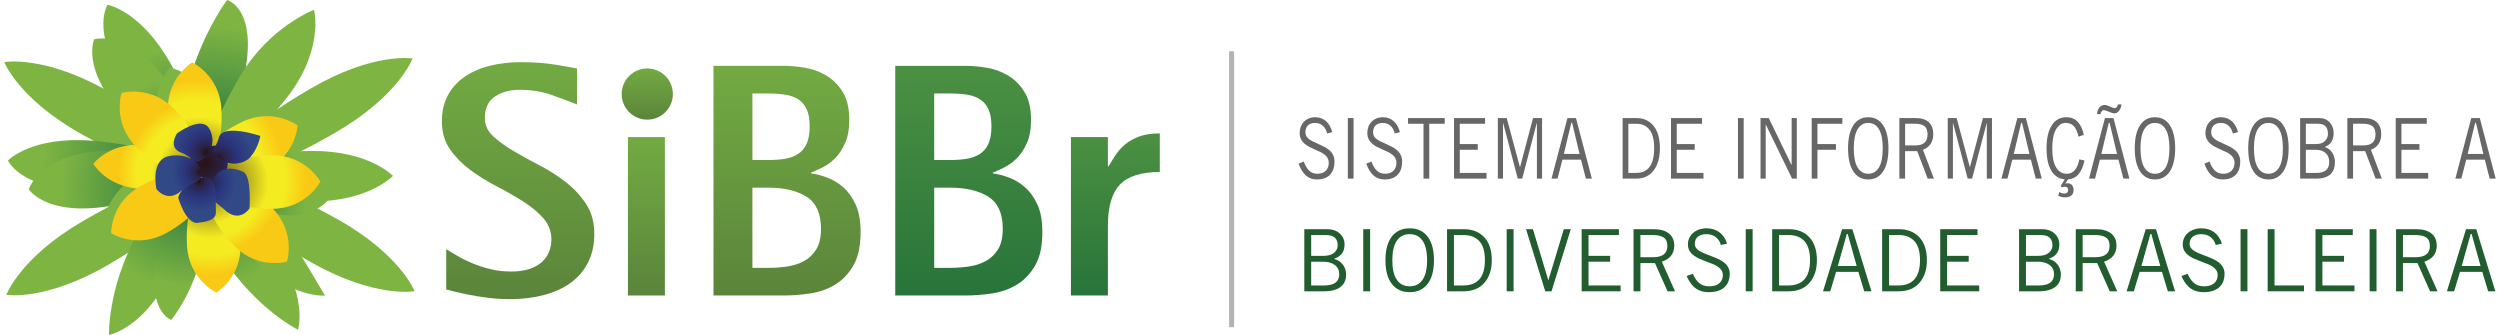 <?xml version="1.0" encoding="UTF-8"?>
<!DOCTYPE svg PUBLIC "-//W3C//DTD SVG 1.1//EN" "http://www.w3.org/Graphics/SVG/1.1/DTD/svg11.dtd">
<!-- Creator: CorelDRAW -->
<svg xmlns="http://www.w3.org/2000/svg" xml:space="preserve" width="306px" height="41px" style="shape-rendering:geometricPrecision; text-rendering:geometricPrecision; image-rendering:optimizeQuality; fill-rule:evenodd; clip-rule:evenodd"
viewBox="0 0 298.322 40.109"
 xmlns:xlink="http://www.w3.org/1999/xlink">
 <defs>
  <style type="text/css">
   <![CDATA[
    .str0 {stroke:#B3B3B3;stroke-width:0.6}
    .fil8 {fill:none}
    .fil0 {fill:#215D2F;fill-rule:nonzero}
    .fil1 {fill:#676767;fill-rule:nonzero}
    .fil7 {fill:url(#id0)}
    .fil3 {fill:url(#id1);fill-rule:nonzero}
    .fil5 {fill:url(#id2);fill-rule:nonzero}
    .fil2 {fill:url(#id3);fill-rule:nonzero}
    .fil6 {fill:url(#id4);fill-rule:nonzero}
    .fil4 {fill:url(#id5);fill-rule:nonzero}
    .fil36 {fill:url(#id6);fill-rule:nonzero}
    .fil15 {fill:url(#id7);fill-rule:nonzero}
    .fil27 {fill:url(#id8);fill-rule:nonzero}
    .fil31 {fill:url(#id9);fill-rule:nonzero}
    .fil18 {fill:url(#id10);fill-rule:nonzero}
    .fil16 {fill:url(#id11);fill-rule:nonzero}
    .fil14 {fill:url(#id12);fill-rule:nonzero}
    .fil25 {fill:url(#id13);fill-rule:nonzero}
    .fil20 {fill:url(#id14);fill-rule:nonzero}
    .fil35 {fill:url(#id15);fill-rule:nonzero}
    .fil21 {fill:url(#id16);fill-rule:nonzero}
    .fil29 {fill:url(#id17);fill-rule:nonzero}
    .fil32 {fill:url(#id18);fill-rule:nonzero}
    .fil12 {fill:url(#id19);fill-rule:nonzero}
    .fil19 {fill:url(#id20);fill-rule:nonzero}
    .fil30 {fill:url(#id21);fill-rule:nonzero}
    .fil34 {fill:url(#id22);fill-rule:nonzero}
    .fil33 {fill:url(#id23);fill-rule:nonzero}
    .fil28 {fill:url(#id24);fill-rule:nonzero}
    .fil41 {fill:url(#id25);fill-rule:nonzero}
    .fil40 {fill:url(#id26);fill-rule:nonzero}
    .fil26 {fill:url(#id27);fill-rule:nonzero}
    .fil38 {fill:url(#id28);fill-rule:nonzero}
    .fil10 {fill:url(#id29);fill-rule:nonzero}
    .fil11 {fill:url(#id30);fill-rule:nonzero}
    .fil17 {fill:url(#id31);fill-rule:nonzero}
    .fil39 {fill:url(#id32);fill-rule:nonzero}
    .fil13 {fill:url(#id33);fill-rule:nonzero}
    .fil37 {fill:url(#id34);fill-rule:nonzero}
    .fil9 {fill:url(#id35);fill-rule:nonzero}
    .fil23 {fill:url(#id36);fill-rule:nonzero}
    .fil22 {fill:url(#id37);fill-rule:nonzero}
    .fil24 {fill:url(#id38);fill-rule:nonzero}
   ]]>
  </style>
  <linearGradient id="id0" gradientUnits="userSpaceOnUse" x1="76.991" y1="14.326" x2="76.991" y2="8.196">
   <stop offset="0" style="stop-color:#5B853B"/>
   <stop offset="1" style="stop-color:#72AA42"/>
  </linearGradient>
  <linearGradient id="id1" gradientUnits="userSpaceOnUse" x1="115.491" y1="35.108" x2="115.491" y2="8.159">
   <stop offset="0" style="stop-color:#28743A"/>
   <stop offset="1" style="stop-color:#4B9042"/>
  </linearGradient>
  <linearGradient id="id2" gradientUnits="userSpaceOnUse" xlink:href="#id0" x1="61.525" y1="35.538" x2="61.525" y2="7.731">
  </linearGradient>
  <linearGradient id="id3" gradientUnits="userSpaceOnUse" xlink:href="#id0" x1="76.888" y1="35.193" x2="76.888" y2="16.602">
  </linearGradient>
  <linearGradient id="id4" gradientUnits="userSpaceOnUse" xlink:href="#id0" x1="93.725" y1="35.108" x2="93.725" y2="8.159">
  </linearGradient>
  <linearGradient id="id5" gradientUnits="userSpaceOnUse" xlink:href="#id1" x1="133.04" y1="34.995" x2="133.04" y2="16.363">
  </linearGradient>
  <radialGradient id="id6" gradientUnits="userSpaceOnUse" cx="24.022" cy="19.596" r="5.019" fx="24.022" fy="19.596">
   <stop offset="0" style="stop-color:#281111"/>
   <stop offset="0.839" style="stop-color:#2D317B"/>
   <stop offset="1" style="stop-color:#2D367D"/>
  </radialGradient>
  <radialGradient id="id7" gradientUnits="userSpaceOnUse" cx="23.736" cy="20.676" r="19.297" fx="23.736" fy="20.676">
   <stop offset="0" style="stop-color:#214B23"/>
   <stop offset="0.51" style="stop-color:#4B9042"/>
   <stop offset="1" style="stop-color:#7EB542"/>
  </radialGradient>
  <radialGradient id="id8" gradientUnits="userSpaceOnUse" xlink:href="#id7" cx="24.42" cy="22.747" r="11.893" fx="24.42" fy="22.747">
  </radialGradient>
  <radialGradient id="id9" gradientUnits="userSpaceOnUse" cx="22.807" cy="20.085" r="10.406" fx="22.807" fy="20.085">
   <stop offset="0" style="stop-color:#483418"/>
   <stop offset="0.22" style="stop-color:#9E901D"/>
   <stop offset="0.569" style="stop-color:#F4EB21"/>
   <stop offset="0.769" style="stop-color:#F4EB21"/>
   <stop offset="1" style="stop-color:#F9CA15"/>
  </radialGradient>
  <radialGradient id="id10" gradientUnits="userSpaceOnUse" xlink:href="#id7" cx="23.252" cy="22.445" r="16.487" fx="23.252" fy="22.445">
  </radialGradient>
  <radialGradient id="id11" gradientUnits="userSpaceOnUse" xlink:href="#id7" cx="24.774" cy="19.638" r="16.124" fx="24.774" fy="19.638">
  </radialGradient>
  <radialGradient id="id12" gradientUnits="userSpaceOnUse" xlink:href="#id7" cx="23.194" cy="22.118" r="16.78" fx="23.194" fy="22.118">
  </radialGradient>
  <radialGradient id="id13" gradientUnits="userSpaceOnUse" xlink:href="#id7" cx="25.313" cy="20.667" r="10.702" fx="25.313" fy="20.667">
  </radialGradient>
  <radialGradient id="id14" gradientUnits="userSpaceOnUse" xlink:href="#id7" cx="23.11" cy="20.538" r="13.978" fx="23.11" fy="20.538">
  </radialGradient>
  <radialGradient id="id15" gradientUnits="userSpaceOnUse" xlink:href="#id9" cx="25.698" cy="21.798" r="10.39" fx="25.698" fy="21.798">
  </radialGradient>
  <radialGradient id="id16" gradientUnits="userSpaceOnUse" xlink:href="#id7" cx="24.714" cy="19.858" r="16.798" fx="24.714" fy="19.858">
  </radialGradient>
  <radialGradient id="id17" gradientUnits="userSpaceOnUse" xlink:href="#id9" cx="23.277" cy="19.809" r="10.214" fx="23.277" fy="19.809">
  </radialGradient>
  <radialGradient id="id18" gradientUnits="userSpaceOnUse" xlink:href="#id9" cx="24.6" cy="22.689" r="10.219" fx="24.6" fy="22.689">
  </radialGradient>
  <radialGradient id="id19" gradientUnits="userSpaceOnUse" xlink:href="#id7" cx="22.614" cy="19.886" r="15.093" fx="22.614" fy="19.886">
  </radialGradient>
  <radialGradient id="id20" gradientUnits="userSpaceOnUse" xlink:href="#id7" cx="22.831" cy="22.301" r="13.56" fx="22.831" fy="22.301">
  </radialGradient>
  <radialGradient id="id21" gradientUnits="userSpaceOnUse" xlink:href="#id9" cx="23.189" cy="20.582" r="8.448" fx="23.189" fy="20.582">
  </radialGradient>
  <radialGradient id="id22" gradientUnits="userSpaceOnUse" xlink:href="#id9" cx="24.691" cy="19.387" r="6.125" fx="24.691" fy="19.387">
  </radialGradient>
  <radialGradient id="id23" gradientUnits="userSpaceOnUse" xlink:href="#id9" cx="24.659" cy="21.916" r="8.431" fx="24.659" fy="21.916">
  </radialGradient>
  <radialGradient id="id24" gradientUnits="userSpaceOnUse" xlink:href="#id9" cx="22.992" cy="20.562" r="9.32" fx="22.992" fy="20.562">
  </radialGradient>
  <radialGradient id="id25" gradientUnits="userSpaceOnUse" cx="25.602" cy="19.069" r="4.381" fx="25.602" fy="19.069">
   <stop offset="0" style="stop-color:#281111"/>
   <stop offset="0.188" style="stop-color:#292346"/>
   <stop offset="0.529" style="stop-color:#2A347B"/>
   <stop offset="1" style="stop-color:#314987"/>
  </radialGradient>
  <radialGradient id="id26" gradientUnits="userSpaceOnUse" xlink:href="#id25" cx="24.169" cy="18.224" r="4.116" fx="24.169" fy="18.224">
  </radialGradient>
  <radialGradient id="id27" gradientUnits="userSpaceOnUse" xlink:href="#id7" cx="23.067" cy="20.532" r="8.11" fx="23.067" fy="20.532">
  </radialGradient>
  <radialGradient id="id28" gradientUnits="userSpaceOnUse" xlink:href="#id25" cx="23.349" cy="21.633" r="3.724" fx="23.349" fy="21.633">
  </radialGradient>
  <radialGradient id="id29" gradientUnits="userSpaceOnUse" xlink:href="#id7" cx="26.544" cy="13.435" r="14.019" fx="26.544" fy="13.435">
  </radialGradient>
  <radialGradient id="id30" gradientUnits="userSpaceOnUse" xlink:href="#id7" cx="22.588" cy="28.871" r="13.594" fx="22.588" fy="28.871">
  </radialGradient>
  <radialGradient id="id31" gradientUnits="userSpaceOnUse" xlink:href="#id7" cx="22.992" cy="20.562" r="7.101" fx="22.992" fy="20.562">
  </radialGradient>
  <radialGradient id="id32" gradientUnits="userSpaceOnUse" xlink:href="#id25" cx="23.55" cy="20.577" r="3.478" fx="23.55" fy="20.577">
  </radialGradient>
  <radialGradient id="id33" gradientUnits="userSpaceOnUse" xlink:href="#id7" cx="22.137" cy="11.515" r="13.053" fx="22.137" fy="11.515">
  </radialGradient>
  <radialGradient id="id34" gradientUnits="userSpaceOnUse" xlink:href="#id25" cx="24.115" cy="21.815" r="3.594" fx="24.115" fy="21.815">
  </radialGradient>
  <radialGradient id="id35" gradientUnits="userSpaceOnUse" xlink:href="#id7" cx="26.996" cy="30.79" r="12.632" fx="26.996" fy="30.79">
  </radialGradient>
  <radialGradient id="id36" gradientUnits="userSpaceOnUse" xlink:href="#id7" cx="26.537" cy="21.102" r="8.46" fx="26.537" fy="21.102">
  </radialGradient>
  <radialGradient id="id37" gradientUnits="userSpaceOnUse" xlink:href="#id7" cx="25.596" cy="17.297" r="5.393" fx="25.596" fy="17.297">
  </radialGradient>
  <radialGradient id="id38" gradientUnits="userSpaceOnUse" xlink:href="#id7" cx="27.409" cy="24.511" r="6.627" fx="27.409" fy="24.511">
  </radialGradient>
 </defs>
 <g id="Camada_x0020_1">
  <g id="_545375416">
   <g>
    <g>
     <path id="_536593888" class="fil0" d="M155.662 27.442l2.741 0c0.632,0 1.137,0.175 1.515,0.526 0.378,0.35 0.566,0.786 0.566,1.309 0,0.419 -0.099,0.771 -0.298,1.056 -0.2,0.285 -0.519,0.504 -0.959,0.655l0.01 0.02c0.426,0.103 0.771,0.327 1.036,0.67 0.264,0.343 0.397,0.745 0.397,1.205 0,0.289 -0.048,0.553 -0.144,0.794 -0.096,0.24 -0.251,0.452 -0.464,0.633 -0.213,0.183 -0.493,0.323 -0.839,0.423 -0.347,0.1 -0.764,0.149 -1.252,0.149l-2.308 0 0 -7.439zm0.824 3.194l0 0 1.442 0c0.584,0 1.018,-0.123 1.304,-0.371 0.284,-0.247 0.428,-0.546 0.428,-0.896 0,-0.818 -0.467,-1.227 -1.401,-1.227l-1.772 0 0 2.494zm0 3.545l0 0 1.545 0c1.209,0 1.814,-0.446 1.814,-1.339 0,-0.474 -0.175,-0.843 -0.525,-1.108 -0.35,-0.265 -0.821,-0.397 -1.412,-0.397l-1.422 0 0 2.845z"/>
     <polygon id="_536593792" class="fil0" points="163.545,27.442 163.545,34.881 162.72,34.881 162.72,27.442 "/>
     <path id="_536594032" class="fil0" d="M166.141 28.328c0.508,-0.66 1.223,-0.99 2.143,-0.99 0.921,0 1.635,0.33 2.143,0.99 0.508,0.66 0.762,1.604 0.762,2.834 0,1.23 -0.254,2.174 -0.762,2.833 -0.509,0.66 -1.223,0.99 -2.143,0.99 -0.921,0 -1.635,-0.33 -2.143,-0.99 -0.509,-0.66 -0.762,-1.604 -0.762,-2.833 0,-1.23 0.254,-2.174 0.762,-2.834zm0.602 5.172l0 0c0.361,0.523 0.874,0.783 1.541,0.783 0.666,0 1.18,-0.261 1.54,-0.783 0.361,-0.522 0.541,-1.302 0.541,-2.339 0,-1.037 -0.18,-1.817 -0.541,-2.339 -0.361,-0.523 -0.874,-0.783 -1.54,-0.783 -0.667,0 -1.18,0.261 -1.541,0.783 -0.36,0.521 -0.541,1.302 -0.541,2.339 0,1.037 0.18,1.817 0.541,2.339z"/>
     <path id="_536594152" class="fil0" d="M172.756 27.442l2 0c1.03,0 1.847,0.321 2.452,0.963 0.604,0.643 0.906,1.562 0.906,2.757 0,1.12 -0.296,2.02 -0.886,2.7 -0.591,0.68 -1.429,1.02 -2.514,1.02l-1.958 0 0 -7.439zm0.824 6.739l0 0 1.113 0c1.731,0 2.596,-1.006 2.596,-3.019 0,-1.044 -0.225,-1.809 -0.674,-2.292 -0.451,-0.485 -1.077,-0.727 -1.881,-0.727l-1.155 0 0 6.039z"/>
     <polygon id="_536594104" class="fil0" points="180.721,27.442 180.721,34.881 179.897,34.881 179.897,27.442 "/>
     <polygon id="_539696280" class="fil0" points="182.216,27.442 183.04,27.442 184.874,33.542 184.895,33.542 186.739,27.442 187.574,27.442 185.266,34.881 184.514,34.881 "/>
     <polygon id="_539696232" class="fil0" points="193.334,27.442 193.334,28.142 189.696,28.142 189.696,30.636 192.283,30.636 192.283,31.336 189.696,31.336 189.696,34.181 193.54,34.181 193.54,34.881 188.872,34.881 188.872,27.442 "/>
     <path id="_539696304" class="fil0" d="M195.086 34.881l0 -7.439 2.391 0c0.797,0 1.41,0.17 1.839,0.51 0.429,0.34 0.644,0.823 0.644,1.448 0,0.502 -0.13,0.911 -0.391,1.232 -0.261,0.319 -0.625,0.555 -1.092,0.705l1.577 3.545 -0.896 0 -1.505 -3.38 -1.741 0 0 3.38 -0.824 0zm0.824 -4.08l0 0 1.494 0c0.577,0 1.009,-0.112 1.298,-0.335 0.288,-0.223 0.433,-0.565 0.433,-1.025 0,-0.474 -0.148,-0.809 -0.443,-1.005 -0.295,-0.196 -0.728,-0.294 -1.298,-0.294l-1.484 0 0 2.659z"/>
     <path id="_539696376" class="fil0" d="M205.544 29.337c-0.097,-0.377 -0.294,-0.688 -0.593,-0.932 -0.299,-0.244 -0.678,-0.365 -1.139,-0.365 -0.433,0 -0.771,0.1 -1.015,0.299 -0.244,0.199 -0.369,0.485 -0.376,0.855 0,0.179 0.046,0.337 0.139,0.474 0.093,0.138 0.222,0.258 0.387,0.361 0.165,0.104 0.338,0.195 0.52,0.274 0.182,0.079 0.431,0.177 0.747,0.293 0.378,0.144 0.692,0.272 0.943,0.381 0.25,0.111 0.487,0.248 0.711,0.413 0.223,0.164 0.401,0.363 0.536,0.597 0.134,0.233 0.201,0.505 0.201,0.814 0,0.288 -0.042,0.562 -0.128,0.819 -0.086,0.258 -0.227,0.49 -0.423,0.696 -0.196,0.206 -0.455,0.369 -0.778,0.489 -0.323,0.12 -0.714,0.181 -1.175,0.181 -0.385,0 -0.725,-0.057 -1.02,-0.17 -0.295,-0.113 -0.544,-0.263 -0.747,-0.448 -0.202,-0.186 -0.373,-0.387 -0.51,-0.603 -0.138,-0.216 -0.264,-0.454 -0.381,-0.716l0.752 -0.268c0.172,0.446 0.414,0.809 0.726,1.087 0.313,0.278 0.72,0.417 1.221,0.417 0.529,0 0.934,-0.123 1.216,-0.37 0.281,-0.248 0.423,-0.571 0.423,-0.969 0,-0.213 -0.05,-0.4 -0.15,-0.562 -0.1,-0.161 -0.238,-0.303 -0.417,-0.428 -0.179,-0.124 -0.368,-0.228 -0.567,-0.314 -0.2,-0.086 -0.463,-0.187 -0.793,-0.304 -0.364,-0.137 -0.665,-0.259 -0.902,-0.365 -0.237,-0.107 -0.458,-0.235 -0.665,-0.386 -0.206,-0.151 -0.373,-0.337 -0.5,-0.557 -0.127,-0.219 -0.19,-0.477 -0.19,-0.772 0,-0.268 0.053,-0.518 0.16,-0.753 0.106,-0.233 0.259,-0.438 0.458,-0.613 0.199,-0.176 0.436,-0.311 0.711,-0.407 0.274,-0.096 0.577,-0.145 0.907,-0.145 0.59,0 1.099,0.155 1.525,0.464 0.426,0.309 0.735,0.766 0.927,1.37l-0.742 0.164z"/>
     <polygon id="_539696136" class="fil0" points="209.346,27.442 209.346,34.881 208.522,34.881 208.522,27.442 "/>
     <path id="_539696112" class="fil0" d="M211.685 27.442l2 0c1.03,0 1.847,0.321 2.452,0.963 0.604,0.643 0.906,1.562 0.906,2.757 0,1.12 -0.296,2.02 -0.886,2.7 -0.591,0.68 -1.429,1.02 -2.514,1.02l-1.958 0 0 -7.439zm0.824 6.739l0 0 1.113 0c1.731,0 2.596,-1.006 2.596,-3.019 0,-1.044 -0.225,-1.809 -0.674,-2.292 -0.451,-0.485 -1.077,-0.727 -1.881,-0.727l-1.155 0 0 6.039z"/>
     <path id="_539696064" class="fil0" d="M217.775 34.881l2.287 -7.439 1.226 0 2.287 7.439 -0.865 0 -0.701 -2.328 -2.669 0 -0.7 2.328 -0.866 0zm1.772 -3.029l0 0 2.257 0 -1.072 -3.833 -0.113 0 -1.072 3.833z"/>
     <path id="_539695704" class="fil0" d="M224.854 27.442l1.999 0c1.03,0 1.847,0.321 2.452,0.963 0.604,0.643 0.907,1.562 0.907,2.757 0,1.12 -0.295,2.02 -0.887,2.7 -0.591,0.68 -1.429,1.02 -2.514,1.02l-1.958 0 0 -7.439zm0.824 6.739l0 0 1.113 0c1.732,0 2.597,-1.006 2.597,-3.019 0,-1.044 -0.225,-1.809 -0.674,-2.292 -0.451,-0.485 -1.077,-0.727 -1.881,-0.727l-1.154 0 0 6.039z"/>
     <polygon id="_539695608" class="fil0" points="236.271,27.442 236.271,28.142 232.634,28.142 232.634,30.636 235.22,30.636 235.22,31.336 232.634,31.336 232.634,34.181 236.477,34.181 236.477,34.881 231.809,34.881 231.809,27.442 "/>
     <path id="_539695536" class="fil0" d="M241.248 27.442l2.741 0c0.632,0 1.137,0.175 1.515,0.526 0.378,0.35 0.567,0.786 0.567,1.309 0,0.419 -0.1,0.771 -0.299,1.056 -0.199,0.285 -0.518,0.504 -0.958,0.655l0.01 0.02c0.426,0.103 0.771,0.327 1.036,0.67 0.264,0.343 0.396,0.745 0.396,1.205 0,0.289 -0.048,0.553 -0.144,0.794 -0.096,0.24 -0.251,0.452 -0.464,0.633 -0.213,0.183 -0.493,0.323 -0.839,0.423 -0.347,0.1 -0.765,0.149 -1.252,0.149l-2.308 0 0 -7.439zm0.825 3.194l0 0 1.443 0c0.584,0 1.018,-0.123 1.303,-0.371 0.286,-0.247 0.428,-0.546 0.428,-0.896 0,-0.818 -0.467,-1.227 -1.401,-1.227l-1.772 0 0 2.494zm0 3.545l0 0 1.546 0c1.209,0 1.813,-0.446 1.813,-1.339 0,-0.474 -0.175,-0.843 -0.525,-1.108 -0.351,-0.265 -0.821,-0.397 -1.412,-0.397l-1.422 0 0 2.845z"/>
     <path id="_539695968" class="fil0" d="M248.038 34.881l0 -7.439 2.391 0c0.797,0 1.41,0.17 1.839,0.51 0.43,0.34 0.644,0.823 0.644,1.448 0,0.502 -0.13,0.911 -0.392,1.232 -0.261,0.319 -0.625,0.555 -1.092,0.705l1.576 3.545 -0.896 0 -1.505 -3.38 -1.741 0 0 3.38 -0.824 0zm0.824 -4.08l0 0 1.494 0c0.577,0 1.009,-0.112 1.298,-0.335 0.289,-0.223 0.433,-0.565 0.433,-1.025 0,-0.474 -0.148,-0.809 -0.443,-1.005 -0.295,-0.196 -0.728,-0.294 -1.298,-0.294l-1.484 0 0 2.659z"/>
     <path id="_539695920" class="fil0" d="M254.128 34.881l2.287 -7.439 1.227 0 2.287 7.439 -0.866 0 -0.701 -2.328 -2.669 0 -0.701 2.328 -0.866 0zm1.772 -3.029l0 0 2.257 0 -1.072 -3.833 -0.113 0 -1.072 3.833z"/>
     <path id="_539695752" class="fil0" d="M264.793 29.337c-0.096,-0.377 -0.293,-0.688 -0.593,-0.932 -0.299,-0.244 -0.678,-0.365 -1.139,-0.365 -0.433,0 -0.771,0.1 -1.014,0.299 -0.244,0.199 -0.369,0.485 -0.376,0.855 0,0.179 0.046,0.337 0.139,0.474 0.092,0.138 0.221,0.258 0.386,0.361 0.165,0.104 0.338,0.195 0.521,0.274 0.182,0.079 0.431,0.177 0.747,0.293 0.378,0.144 0.692,0.272 0.943,0.381 0.251,0.111 0.487,0.248 0.711,0.413 0.223,0.164 0.401,0.363 0.535,0.597 0.134,0.233 0.202,0.505 0.202,0.814 0,0.288 -0.043,0.562 -0.13,0.819 -0.086,0.258 -0.226,0.49 -0.422,0.696 -0.196,0.206 -0.455,0.369 -0.778,0.489 -0.323,0.12 -0.714,0.181 -1.175,0.181 -0.385,0 -0.725,-0.057 -1.02,-0.17 -0.295,-0.113 -0.545,-0.263 -0.747,-0.448 -0.202,-0.186 -0.372,-0.387 -0.51,-0.603 -0.138,-0.216 -0.265,-0.454 -0.381,-0.716l0.752 -0.268c0.172,0.446 0.414,0.809 0.726,1.087 0.312,0.278 0.72,0.417 1.221,0.417 0.53,0 0.934,-0.123 1.216,-0.37 0.282,-0.248 0.423,-0.571 0.423,-0.969 0,-0.213 -0.05,-0.4 -0.149,-0.562 -0.1,-0.161 -0.239,-0.303 -0.418,-0.428 -0.178,-0.124 -0.367,-0.228 -0.566,-0.314 -0.199,-0.086 -0.464,-0.187 -0.793,-0.304 -0.364,-0.137 -0.665,-0.259 -0.902,-0.365 -0.237,-0.107 -0.458,-0.235 -0.665,-0.386 -0.206,-0.151 -0.372,-0.337 -0.5,-0.557 -0.127,-0.219 -0.19,-0.477 -0.19,-0.772 0,-0.268 0.054,-0.518 0.16,-0.753 0.107,-0.233 0.259,-0.438 0.458,-0.613 0.2,-0.176 0.437,-0.311 0.711,-0.407 0.274,-0.096 0.577,-0.145 0.907,-0.145 0.591,0 1.099,0.155 1.525,0.464 0.426,0.309 0.735,0.766 0.928,1.37l-0.742 0.164z"/>
     <polygon id="_539695584" class="fil0" points="268.595,27.442 268.595,34.881 267.77,34.881 267.77,27.442 "/>
     <polygon id="_539695344" class="fil0" points="271.016,34.881 271.016,27.442 271.84,27.442 271.84,34.181 275.364,34.181 275.364,34.881 "/>
     <polygon id="_539695296" class="fil0" points="281.207,27.442 281.207,28.142 277.57,28.142 277.57,30.636 280.156,30.636 280.156,31.336 277.57,31.336 277.57,34.181 281.413,34.181 281.413,34.881 276.745,34.881 276.745,27.442 "/>
     <polygon id="_539695416" class="fil0" points="284.051,27.442 284.051,34.881 283.226,34.881 283.226,27.442 "/>
     <path id="_539694864" class="fil0" d="M286.39 34.881l0 -7.439 2.391 0c0.797,0 1.41,0.17 1.839,0.51 0.429,0.34 0.644,0.823 0.644,1.448 0,0.502 -0.13,0.911 -0.392,1.232 -0.261,0.319 -0.625,0.555 -1.092,0.705l1.577 3.545 -0.897 0 -1.504 -3.38 -1.741 0 0 3.38 -0.825 0zm0.825 -4.08l0 0 1.494 0c0.577,0 1.01,-0.112 1.298,-0.335 0.289,-0.223 0.433,-0.565 0.433,-1.025 0,-0.474 -0.148,-0.809 -0.443,-1.005 -0.295,-0.196 -0.728,-0.294 -1.298,-0.294l-1.483 0 0 2.659z"/>
     <path id="_539694720" class="fil0" d="M292.48 34.881l2.288 -7.439 1.226 0 2.288 7.439 -0.866 0 -0.701 -2.328 -2.669 0 -0.701 2.328 -0.865 0zm1.772 -3.029l0 0 2.257 0 -1.071 -3.833 -0.114 0 -1.071 3.833z"/>
    </g>
    <g>
     <path id="_539694696" class="fil1" d="M158.394 15.986c-0.08,-0.368 -0.244,-0.672 -0.493,-0.908 -0.25,-0.238 -0.565,-0.357 -0.949,-0.357 -0.361,0 -0.642,0.097 -0.845,0.291 -0.203,0.194 -0.308,0.473 -0.313,0.833 0,0.174 0.039,0.328 0.115,0.462 0.078,0.134 0.185,0.251 0.322,0.351 0.137,0.1 0.282,0.19 0.434,0.266 0.152,0.077 0.359,0.173 0.622,0.286 0.315,0.141 0.577,0.265 0.785,0.372 0.209,0.106 0.406,0.24 0.593,0.401 0.186,0.161 0.334,0.355 0.446,0.582 0.112,0.228 0.167,0.492 0.167,0.794 0,0.281 -0.036,0.547 -0.107,0.798 -0.072,0.251 -0.189,0.476 -0.352,0.677 -0.163,0.201 -0.379,0.36 -0.648,0.477 -0.269,0.117 -0.595,0.176 -0.978,0.176 -0.321,0 -0.604,-0.055 -0.85,-0.165 -0.246,-0.111 -0.453,-0.257 -0.622,-0.437 -0.169,-0.181 -0.31,-0.377 -0.425,-0.588 -0.115,-0.21 -0.22,-0.442 -0.318,-0.698l0.627 -0.261c0.143,0.435 0.345,0.788 0.605,1.059 0.26,0.272 0.599,0.407 1.017,0.407 0.44,0 0.778,-0.12 1.013,-0.362 0.234,-0.24 0.352,-0.555 0.352,-0.944 0,-0.207 -0.041,-0.39 -0.124,-0.547 -0.083,-0.157 -0.199,-0.297 -0.348,-0.417 -0.149,-0.12 -0.306,-0.222 -0.472,-0.306 -0.166,-0.083 -0.386,-0.183 -0.661,-0.296 -0.303,-0.134 -0.554,-0.253 -0.751,-0.357 -0.198,-0.103 -0.382,-0.229 -0.553,-0.376 -0.172,-0.147 -0.31,-0.328 -0.417,-0.542 -0.106,-0.214 -0.158,-0.465 -0.158,-0.753 0,-0.261 0.044,-0.506 0.133,-0.733 0.089,-0.228 0.216,-0.426 0.382,-0.597 0.166,-0.171 0.364,-0.303 0.593,-0.397 0.229,-0.094 0.481,-0.141 0.755,-0.141 0.492,0 0.915,0.151 1.27,0.452 0.355,0.302 0.612,0.747 0.772,1.336l-0.618 0.161z"/>
     <polygon id="_539694816" class="fil1" points="161.561,14.138 161.561,21.387 160.874,21.387 160.874,14.138 "/>
     <path id="_539695008" class="fil1" d="M166.496 15.986c-0.08,-0.368 -0.245,-0.672 -0.494,-0.908 -0.249,-0.238 -0.565,-0.357 -0.948,-0.357 -0.361,0 -0.642,0.097 -0.846,0.291 -0.203,0.194 -0.308,0.473 -0.313,0.833 0,0.174 0.039,0.328 0.116,0.462 0.077,0.134 0.185,0.251 0.322,0.351 0.137,0.1 0.282,0.19 0.434,0.266 0.151,0.077 0.359,0.173 0.622,0.286 0.315,0.141 0.576,0.265 0.785,0.372 0.209,0.106 0.406,0.24 0.593,0.401 0.185,0.161 0.334,0.355 0.446,0.582 0.112,0.228 0.167,0.492 0.167,0.794 0,0.281 -0.036,0.547 -0.107,0.798 -0.071,0.251 -0.189,0.476 -0.352,0.677 -0.163,0.201 -0.379,0.36 -0.648,0.477 -0.269,0.117 -0.595,0.176 -0.978,0.176 -0.321,0 -0.604,-0.055 -0.85,-0.165 -0.246,-0.111 -0.453,-0.257 -0.622,-0.437 -0.169,-0.181 -0.31,-0.377 -0.425,-0.588 -0.114,-0.21 -0.22,-0.442 -0.317,-0.698l0.626 -0.261c0.143,0.435 0.345,0.788 0.605,1.059 0.26,0.272 0.599,0.407 1.017,0.407 0.44,0 0.778,-0.12 1.013,-0.362 0.235,-0.24 0.352,-0.555 0.352,-0.944 0,-0.207 -0.042,-0.39 -0.125,-0.547 -0.083,-0.157 -0.199,-0.297 -0.348,-0.417 -0.149,-0.12 -0.306,-0.222 -0.472,-0.306 -0.166,-0.083 -0.386,-0.183 -0.661,-0.296 -0.303,-0.134 -0.554,-0.253 -0.751,-0.357 -0.197,-0.103 -0.382,-0.229 -0.553,-0.376 -0.172,-0.147 -0.31,-0.328 -0.417,-0.542 -0.106,-0.214 -0.158,-0.465 -0.158,-0.753 0,-0.261 0.044,-0.506 0.133,-0.733 0.088,-0.228 0.216,-0.426 0.382,-0.597 0.166,-0.171 0.363,-0.303 0.593,-0.397 0.228,-0.094 0.48,-0.141 0.755,-0.141 0.492,0 0.915,0.151 1.27,0.452 0.355,0.302 0.613,0.747 0.773,1.336l-0.618 0.161z"/>
     <polygon id="_539694792" class="fil1" points="170.624,14.82 170.624,21.387 169.937,21.387 169.937,14.82 168.084,14.82 168.084,14.138 172.478,14.138 172.478,14.82 "/>
     <polygon id="_539694528" class="fil1" points="177.31,14.138 177.31,14.82 174.28,14.82 174.28,17.251 176.434,17.251 176.434,17.934 174.28,17.934 174.28,20.705 177.482,20.705 177.482,21.387 173.593,21.387 173.593,14.138 "/>
     <polygon id="_539695272" class="fil1" points="183.515,21.387 183.515,14.76 183.489,14.76 181.756,21.387 181.224,21.387 179.481,14.76 179.455,14.76 179.455,21.387 178.837,21.387 178.837,14.138 179.902,14.138 181.481,20.002 181.498,20.002 183.051,14.138 184.133,14.138 184.133,21.387 "/>
     <path id="_539694912" class="fil1" d="M185.266 21.387l1.905 -7.25 1.022 0 1.905 7.25 -0.721 0 -0.584 -2.269 -2.223 0 -0.584 2.269 -0.721 0zm1.476 -2.952l0 0 1.88 0 -0.893 -3.735 -0.094 0 -0.893 3.735z"/>
     <path id="_539694984" class="fil1" d="M193.779 14.138l1.665 0c0.858,0 1.539,0.313 2.043,0.94 0.504,0.625 0.756,1.521 0.756,2.685 0,1.091 -0.246,1.968 -0.738,2.631 -0.492,0.662 -1.19,0.994 -2.094,0.994l-1.631 0 0 -7.25zm0.687 6.567l0 0 0.927 0c1.442,0 2.163,-0.98 2.163,-2.942 0,-1.018 -0.188,-1.762 -0.562,-2.234 -0.375,-0.473 -0.897,-0.708 -1.566,-0.708l-0.961 0 0 5.884z"/>
     <polygon id="_536914848" class="fil1" points="203.289,14.138 203.289,14.82 200.259,14.82 200.259,17.251 202.413,17.251 202.413,17.934 200.259,17.934 200.259,20.705 203.46,20.705 203.46,21.387 199.573,21.387 199.573,14.138 "/>
     <polygon id="_536914008" class="fil1" points="208.275,14.138 208.275,21.387 207.589,21.387 207.589,14.138 "/>
     <polygon id="_536913936" class="fil1" points="210.292,21.387 210.292,14.138 211.279,14.138 213.982,19.721 214.017,19.721 214.017,14.138 214.635,14.138 214.635,21.387 214.069,21.387 210.927,14.921 210.91,14.921 210.91,21.387 "/>
     <polygon id="_536913744" class="fil1" points="220.093,14.138 220.093,14.82 217.107,14.82 217.107,17.251 219.321,17.251 219.321,17.934 217.107,17.934 217.107,21.387 216.42,21.387 216.42,14.138 "/>
     <path id="_536914296" class="fil1" d="M221.406 15.001c0.424,-0.643 1.018,-0.964 1.785,-0.964 0.767,0 1.362,0.321 1.785,0.964 0.423,0.643 0.635,1.563 0.635,2.761 0,1.198 -0.212,2.119 -0.635,2.762 -0.423,0.643 -1.018,0.964 -1.785,0.964 -0.767,0 -1.361,-0.321 -1.785,-0.964 -0.424,-0.643 -0.635,-1.563 -0.635,-2.762 0,-1.198 0.211,-2.119 0.635,-2.761zm0.502 5.041l0 0c0.3,0.508 0.728,0.763 1.283,0.763 0.555,0 0.983,-0.254 1.283,-0.763 0.301,-0.509 0.451,-1.269 0.451,-2.28 0,-1.011 -0.15,-1.77 -0.451,-2.279 -0.3,-0.51 -0.728,-0.764 -1.283,-0.764 -0.555,0 -0.982,0.254 -1.283,0.764 -0.301,0.508 -0.451,1.268 -0.451,2.279 0,1.011 0.15,1.771 0.451,2.28z"/>
     <path id="_536914392" class="fil1" d="M226.917 21.387l0 -7.25 1.991 0c0.664,0 1.174,0.166 1.532,0.497 0.357,0.332 0.536,0.802 0.536,1.411 0,0.489 -0.109,0.889 -0.326,1.201 -0.218,0.311 -0.521,0.54 -0.91,0.688l1.313 3.454 -0.747 0 -1.253 -3.293 -1.451 0 0 3.293 -0.686 0zm0.686 -3.976l0 0 1.245 0c0.48,0 0.841,-0.109 1.081,-0.327 0.24,-0.218 0.361,-0.551 0.361,-0.999 0,-0.462 -0.124,-0.788 -0.369,-0.979 -0.246,-0.191 -0.607,-0.287 -1.082,-0.287l-1.236 0 0 2.591z"/>
     <polygon id="_536914320" class="fil1" points="237.387,21.387 237.387,14.76 237.361,14.76 235.628,21.387 235.095,21.387 233.353,14.76 233.328,14.76 233.328,21.387 232.709,21.387 232.709,14.138 233.774,14.138 235.353,20.002 235.37,20.002 236.924,14.138 238.005,14.138 238.005,21.387 "/>
     <path id="_536914488" class="fil1" d="M239.138 21.387l1.905 -7.25 1.021 0 1.905 7.25 -0.721 0 -0.584 -2.269 -2.223 0 -0.583 2.269 -0.721 0zm1.476 -2.952l0 0 1.88 0 -0.892 -3.735 -0.095 0 -0.893 3.735z"/>
     <path id="_536914128" class="fil1" d="M249.085 19.218c-0.143,0.717 -0.39,1.274 -0.742,1.672 -0.352,0.399 -0.831,0.597 -1.438,0.597 -0.721,0 -1.296,-0.313 -1.725,-0.939 -0.429,-0.626 -0.644,-1.555 -0.644,-2.787 0,-1.178 0.208,-2.094 0.623,-2.746 0.415,-0.652 0.997,-0.979 1.746,-0.979 0.561,0 1.014,0.181 1.361,0.542 0.346,0.362 0.59,0.884 0.733,1.567l-0.635 0.221c-0.12,-0.549 -0.297,-0.96 -0.532,-1.235 -0.235,-0.274 -0.572,-0.411 -1.013,-0.411 -0.469,0 -0.852,0.257 -1.15,0.773 -0.298,0.515 -0.446,1.272 -0.446,2.27 0,1.018 0.154,1.78 0.463,2.285 0.309,0.506 0.732,0.758 1.27,0.758 0.229,0 0.429,-0.046 0.601,-0.141 0.171,-0.094 0.316,-0.219 0.433,-0.376 0.118,-0.158 0.213,-0.339 0.288,-0.543 0.074,-0.203 0.137,-0.426 0.189,-0.667l0.618 0.14zm-1.896 2.169l0 0 -0.404 0.583 0.018 0.02c0.085,-0.034 0.171,-0.05 0.257,-0.05 0.235,0 0.413,0.08 0.536,0.241 0.123,0.161 0.184,0.361 0.184,0.602 -0.006,0.274 -0.098,0.485 -0.279,0.632 -0.18,0.148 -0.434,0.221 -0.759,0.221 -0.16,0 -0.305,-0.019 -0.434,-0.055 -0.129,-0.037 -0.253,-0.089 -0.374,-0.156l0.146 -0.441c0.171,0.127 0.36,0.191 0.566,0.191 0.321,0 0.481,-0.144 0.481,-0.432 0,-0.107 -0.032,-0.197 -0.095,-0.27 -0.063,-0.074 -0.148,-0.111 -0.257,-0.111 -0.149,0 -0.28,0.026 -0.395,0.081l-0.146 -0.191 0.541 -0.864 0.412 0z"/>
     <path id="_536914248" class="fil1" d="M249.625 21.387l1.905 -7.25 1.022 0 1.905 7.25 -0.721 0 -0.584 -2.269 -2.223 0 -0.584 2.269 -0.721 0zm3.888 -8.886l0 0c-0.023,0.268 -0.113,0.513 -0.271,0.737 -0.157,0.225 -0.345,0.337 -0.562,0.337 -0.092,0 -0.186,-0.015 -0.283,-0.046 -0.097,-0.03 -0.22,-0.075 -0.369,-0.135l-0.017 -0.01c-0.28,-0.127 -0.495,-0.191 -0.643,-0.191 -0.086,0 -0.166,0.051 -0.24,0.151 -0.074,0.101 -0.115,0.208 -0.12,0.322l-0.429 0c0.029,-0.322 0.121,-0.585 0.279,-0.789 0.157,-0.204 0.37,-0.306 0.639,-0.306 0.166,0 0.374,0.06 0.626,0.181 0.252,0.127 0.438,0.191 0.558,0.191 0.109,0 0.198,-0.041 0.271,-0.12 0.071,-0.081 0.115,-0.187 0.133,-0.321l0.429 0zm-2.412 5.934l0 0 1.879 0 -0.892 -3.735 -0.094 0 -0.893 3.735z"/>
     <path id="_536913792" class="fil1" d="M255.736 15.001c0.423,-0.643 1.018,-0.964 1.785,-0.964 0.766,0 1.362,0.321 1.785,0.964 0.423,0.643 0.635,1.563 0.635,2.761 0,1.198 -0.212,2.119 -0.635,2.762 -0.423,0.643 -1.019,0.964 -1.785,0.964 -0.767,0 -1.362,-0.321 -1.785,-0.964 -0.423,-0.643 -0.635,-1.563 -0.635,-2.762 0,-1.198 0.212,-2.119 0.635,-2.761zm0.502 5.041l0 0c0.3,0.508 0.728,0.763 1.283,0.763 0.555,0 0.983,-0.254 1.283,-0.763 0.3,-0.509 0.45,-1.269 0.45,-2.28 0,-1.011 -0.15,-1.77 -0.45,-2.279 -0.3,-0.51 -0.728,-0.764 -1.283,-0.764 -0.555,0 -0.983,0.254 -1.283,0.764 -0.3,0.508 -0.45,1.268 -0.45,2.279 0,1.011 0.15,1.771 0.45,2.28z"/>
     <path id="_536915520" class="fil1" d="M266.85 15.986c-0.08,-0.368 -0.244,-0.672 -0.493,-0.908 -0.249,-0.238 -0.565,-0.357 -0.948,-0.357 -0.361,0 -0.643,0.097 -0.845,0.291 -0.203,0.194 -0.308,0.473 -0.314,0.833 0,0.174 0.039,0.328 0.116,0.462 0.077,0.134 0.185,0.251 0.322,0.351 0.137,0.1 0.281,0.19 0.433,0.266 0.152,0.077 0.359,0.173 0.623,0.286 0.314,0.141 0.576,0.265 0.785,0.372 0.208,0.106 0.406,0.24 0.592,0.401 0.186,0.161 0.335,0.355 0.446,0.582 0.112,0.228 0.167,0.492 0.167,0.794 0,0.281 -0.036,0.547 -0.107,0.798 -0.072,0.251 -0.189,0.476 -0.352,0.677 -0.163,0.201 -0.379,0.36 -0.648,0.477 -0.27,0.117 -0.595,0.176 -0.979,0.176 -0.32,0 -0.603,-0.055 -0.849,-0.165 -0.246,-0.111 -0.454,-0.257 -0.622,-0.437 -0.169,-0.181 -0.31,-0.377 -0.425,-0.588 -0.114,-0.21 -0.22,-0.442 -0.318,-0.698l0.627 -0.261c0.143,0.435 0.345,0.788 0.605,1.059 0.26,0.272 0.6,0.407 1.018,0.407 0.44,0 0.778,-0.12 1.012,-0.362 0.235,-0.24 0.352,-0.555 0.352,-0.944 0,-0.207 -0.041,-0.39 -0.124,-0.547 -0.083,-0.157 -0.199,-0.297 -0.348,-0.417 -0.149,-0.12 -0.306,-0.222 -0.472,-0.306 -0.166,-0.083 -0.386,-0.183 -0.661,-0.296 -0.303,-0.134 -0.553,-0.253 -0.751,-0.357 -0.197,-0.103 -0.382,-0.229 -0.553,-0.376 -0.171,-0.147 -0.31,-0.328 -0.416,-0.542 -0.106,-0.214 -0.159,-0.465 -0.159,-0.753 0,-0.261 0.044,-0.506 0.133,-0.733 0.089,-0.228 0.216,-0.426 0.382,-0.597 0.166,-0.171 0.363,-0.303 0.592,-0.397 0.229,-0.094 0.481,-0.141 0.755,-0.141 0.492,0 0.916,0.151 1.27,0.452 0.355,0.302 0.612,0.747 0.772,1.336l-0.618 0.161z"/>
     <path id="_536915376" class="fil1" d="M269.322 15.001c0.424,-0.643 1.018,-0.964 1.785,-0.964 0.767,0 1.362,0.321 1.785,0.964 0.424,0.643 0.635,1.563 0.635,2.761 0,1.198 -0.211,2.119 -0.635,2.762 -0.424,0.643 -1.018,0.964 -1.785,0.964 -0.767,0 -1.362,-0.321 -1.785,-0.964 -0.423,-0.643 -0.635,-1.563 -0.635,-2.762 0,-1.198 0.212,-2.119 0.635,-2.761zm0.502 5.041l0 0c0.301,0.508 0.728,0.763 1.283,0.763 0.555,0 0.983,-0.254 1.283,-0.763 0.3,-0.509 0.451,-1.269 0.451,-2.28 0,-1.011 -0.15,-1.77 -0.451,-2.279 -0.3,-0.51 -0.728,-0.764 -1.283,-0.764 -0.555,0 -0.982,0.254 -1.283,0.764 -0.3,0.508 -0.451,1.268 -0.451,2.279 0,1.011 0.15,1.771 0.451,2.28z"/>
     <path id="_536915640" class="fil1" d="M274.901 14.138l2.283 0c0.526,0 0.947,0.171 1.262,0.512 0.315,0.342 0.472,0.767 0.472,1.276 0,0.408 -0.083,0.751 -0.249,1.03 -0.166,0.277 -0.432,0.49 -0.798,0.637l0.009 0.021c0.354,0.101 0.642,0.318 0.862,0.653 0.22,0.334 0.331,0.726 0.331,1.174 0,0.282 -0.04,0.54 -0.12,0.773 -0.08,0.235 -0.209,0.441 -0.386,0.618 -0.178,0.177 -0.411,0.314 -0.699,0.411 -0.289,0.097 -0.637,0.146 -1.043,0.146l-1.922 0 0 -7.25zm0.686 3.113l0 0 1.202 0c0.486,0 0.848,-0.12 1.086,-0.362 0.238,-0.241 0.356,-0.532 0.356,-0.874 0,-0.796 -0.389,-1.195 -1.167,-1.195l-1.476 0 0 2.43zm0 3.454l0 0 1.287 0c1.007,0 1.511,-0.434 1.511,-1.305 0,-0.462 -0.146,-0.822 -0.438,-1.08 -0.292,-0.257 -0.684,-0.386 -1.175,-0.386l-1.185 0 0 2.771z"/>
     <path id="_536915544" class="fil1" d="M280.557 21.387l0 -7.25 1.991 0c0.664,0 1.174,0.166 1.532,0.497 0.357,0.332 0.536,0.802 0.536,1.411 0,0.489 -0.109,0.889 -0.326,1.201 -0.217,0.311 -0.521,0.54 -0.91,0.688l1.313 3.454 -0.747 0 -1.253 -3.293 -1.45 0 0 3.293 -0.686 0zm0.686 -3.976l0 0 1.244 0c0.481,0 0.841,-0.109 1.081,-0.327 0.241,-0.218 0.361,-0.551 0.361,-0.999 0,-0.462 -0.123,-0.788 -0.369,-0.979 -0.246,-0.191 -0.607,-0.287 -1.081,-0.287l-1.236 0 0 2.591z"/>
     <polygon id="_536915616" class="fil1" points="290.066,14.138 290.066,14.82 287.036,14.82 287.036,17.251 289.191,17.251 289.191,17.934 287.036,17.934 287.036,20.705 290.238,20.705 290.238,21.387 286.35,21.387 286.35,14.138 "/>
     <path id="_536915352" class="fil1" d="M293.49 21.387l1.905 -7.25 1.021 0 1.905 7.25 -0.721 0 -0.584 -2.269 -2.223 0 -0.584 2.269 -0.721 0zm1.476 -2.952l0 0 1.88 0 -0.893 -3.735 -0.094 0 -0.893 3.735z"/>
    </g>
   </g>
   <polygon id="_536914512" class="fil2" points="74.676,16.413 74.676,16.413 79.1,16.413 79.1,35.383 74.676,35.383 "/>
   <path id="_536915184" class="fil3" d="M106.684 7.884l8.448 0c0.744,0 1.567,0.074 2.471,0.219 0.903,0.146 1.754,0.452 2.551,0.916 0.797,0.465 1.461,1.123 1.992,1.973 0.531,0.851 0.797,1.967 0.797,3.348 0,1.116 -0.166,2.047 -0.498,2.789 -0.333,0.745 -0.731,1.349 -1.196,1.814 -0.465,0.465 -0.963,0.83 -1.494,1.095 -0.532,0.266 -0.997,0.478 -1.395,0.637l0 0.08c0.584,0.079 1.222,0.245 1.913,0.498 0.69,0.252 1.335,0.638 1.932,1.156 0.598,0.518 1.096,1.209 1.495,2.072 0.399,0.864 0.598,1.96 0.598,3.288 0,1.701 -0.292,3.049 -0.877,4.045 -0.585,0.996 -1.322,1.761 -2.212,2.292 -0.891,0.531 -1.88,0.876 -2.969,1.036 -1.09,0.159 -2.126,0.239 -3.109,0.239l-8.448 0 0 -27.499zm4.663 11.278l0 0 1.873 0c0.717,0 1.375,-0.045 1.972,-0.139 0.598,-0.093 1.123,-0.279 1.574,-0.558 0.451,-0.279 0.803,-0.683 1.056,-1.215 0.252,-0.531 0.379,-1.236 0.379,-2.113 0,-0.85 -0.12,-1.534 -0.359,-2.052 -0.239,-0.519 -0.578,-0.916 -1.016,-1.195 -0.438,-0.28 -0.964,-0.465 -1.574,-0.558 -0.611,-0.093 -1.289,-0.14 -2.033,-0.14l-1.873 0 0 7.97zm0 12.913l0 0 1.873 0c0.743,0 1.494,-0.053 2.252,-0.16 0.757,-0.106 1.44,-0.325 2.052,-0.657 0.611,-0.332 1.102,-0.803 1.475,-1.415 0.372,-0.611 0.559,-1.435 0.559,-2.471 0,-1.806 -0.572,-3.075 -1.714,-3.806 -1.143,-0.73 -2.684,-1.096 -4.623,-1.096l-1.873 0 0 9.605z"/>
   <path id="_536914992" class="fil4" d="M127.72 16.413l4.424 0 0 3.507 0.079 0c0.265,-0.451 0.551,-0.91 0.857,-1.375 0.305,-0.464 0.69,-0.89 1.156,-1.275 0.465,-0.385 1.029,-0.698 1.694,-0.936 0.663,-0.24 1.475,-0.359 2.431,-0.359l0 4.623c-2.231,0 -3.826,0.505 -4.782,1.514 -0.957,1.01 -1.434,2.657 -1.434,4.942l0 8.329 -4.424 0 0 -18.97z"/>
   <path id="_536914608" class="fil5" d="M68.579 12.508c-0.93,-0.373 -1.959,-0.758 -3.088,-1.156 -1.13,-0.399 -2.398,-0.599 -3.806,-0.599 -1.17,0 -2.152,0.274 -2.95,0.818 -0.797,0.544 -1.195,1.401 -1.195,2.57 0,0.824 0.325,1.542 0.976,2.152 0.651,0.611 1.461,1.203 2.431,1.774 0.97,0.571 2.019,1.15 3.148,1.733 1.129,0.585 2.178,1.255 3.148,2.012 0.97,0.757 1.78,1.634 2.431,2.63 0.651,0.997 0.976,2.186 0.976,3.567 0,1.275 -0.246,2.405 -0.737,3.387 -0.492,0.983 -1.182,1.8 -2.072,2.45 -0.891,0.652 -1.96,1.143 -3.208,1.475 -1.249,0.332 -2.617,0.499 -4.104,0.499 -0.877,0 -1.734,-0.054 -2.571,-0.16 -0.838,-0.106 -1.594,-0.226 -2.272,-0.359 -0.678,-0.132 -1.255,-0.259 -1.734,-0.378 -0.478,-0.119 -0.824,-0.206 -1.036,-0.259l0 -4.822c0.399,0.239 0.87,0.518 1.415,0.837 0.544,0.318 1.142,0.611 1.793,0.876 0.651,0.266 1.356,0.492 2.113,0.678 0.757,0.187 1.574,0.279 2.451,0.279 0.903,0 1.667,-0.113 2.292,-0.338 0.624,-0.226 1.122,-0.524 1.494,-0.897 0.371,-0.372 0.637,-0.783 0.797,-1.235 0.159,-0.451 0.239,-0.903 0.239,-1.355 0,-0.983 -0.326,-1.839 -0.977,-2.571 -0.651,-0.73 -1.461,-1.401 -2.431,-2.012 -0.97,-0.611 -2.019,-1.209 -3.149,-1.794 -1.129,-0.584 -2.179,-1.235 -3.148,-1.952 -0.97,-0.718 -1.78,-1.541 -2.431,-2.471 -0.651,-0.929 -0.976,-2.046 -0.976,-3.347 0,-1.222 0.245,-2.278 0.737,-3.169 0.491,-0.89 1.169,-1.628 2.033,-2.212 0.863,-0.584 1.866,-1.016 3.009,-1.295 1.142,-0.279 2.365,-0.418 3.667,-0.418 1.541,0 2.922,0.099 4.144,0.298 1.222,0.2 2.085,0.353 2.59,0.458l0 4.304z"/>
   <path id="_536914968" class="fil6" d="M84.918 7.884l8.449 0c0.744,0 1.567,0.074 2.471,0.219 0.903,0.146 1.753,0.452 2.55,0.916 0.797,0.465 1.462,1.123 1.993,1.973 0.531,0.851 0.797,1.967 0.797,3.348 0,1.116 -0.166,2.047 -0.498,2.789 -0.333,0.745 -0.731,1.349 -1.195,1.814 -0.465,0.465 -0.964,0.83 -1.495,1.095 -0.532,0.266 -0.996,0.478 -1.395,0.637l0 0.08c0.585,0.079 1.222,0.245 1.914,0.498 0.69,0.252 1.335,0.638 1.932,1.156 0.598,0.518 1.096,1.209 1.495,2.072 0.398,0.864 0.597,1.96 0.597,3.288 0,1.701 -0.293,3.049 -0.876,4.045 -0.585,0.996 -1.322,1.761 -2.212,2.292 -0.89,0.531 -1.88,0.876 -2.969,1.036 -1.09,0.159 -2.126,0.239 -3.109,0.239l-8.449 0 0 -27.499zm4.662 11.278l0 0 1.873 0c0.717,0 1.375,-0.045 1.973,-0.139 0.598,-0.093 1.122,-0.279 1.574,-0.558 0.451,-0.279 0.804,-0.683 1.056,-1.215 0.252,-0.531 0.379,-1.236 0.379,-2.113 0,-0.85 -0.119,-1.534 -0.358,-2.052 -0.239,-0.519 -0.578,-0.916 -1.016,-1.195 -0.439,-0.28 -0.963,-0.465 -1.574,-0.558 -0.612,-0.093 -1.289,-0.14 -2.033,-0.14l-1.873 0 0 7.97zm0 12.913l0 0 1.873 0c0.744,0 1.494,-0.053 2.252,-0.16 0.757,-0.106 1.441,-0.325 2.052,-0.657 0.611,-0.332 1.102,-0.803 1.475,-1.415 0.372,-0.611 0.558,-1.435 0.558,-2.471 0,-1.806 -0.572,-3.075 -1.714,-3.806 -1.143,-0.73 -2.684,-1.096 -4.623,-1.096l-1.873 0 0 9.605z"/>
   <circle id="_536914872" class="fil7" cx="76.991" cy="11.261" r="3.065"/>
   <line id="_536915040" class="fil8 str0" x1="146.957" y1="6.134" x2="146.957" y2= "39.179" />
   <g>
    <g>
     <path id="_536914560" class="fil9" d="M39.735 15.826c-7.538,4.387 -14.329,6.771 -15.169,5.327 -0.84,-1.444 4.588,-6.17 12.127,-10.557 7.537,-4.386 12.191,-3.594 12.191,-3.594 0,0 -1.611,4.438 -9.148,8.824z"/>
     <path id="_536915232" class="fil10" d="M36.879 31.492c-7.615,-4.252 -13.127,-8.88 -12.312,-10.339 0.814,-1.459 7.647,0.804 15.262,5.056 7.614,4.25 9.304,8.659 9.304,8.659 0,0 -4.64,0.875 -12.254,-3.376z"/>
     <path id="_539432480" class="fil11" d="M12.253 10.814c7.615,4.252 13.127,8.88 12.313,10.339 -0.814,1.459 -7.647,-0.804 -15.262,-5.056 -7.614,-4.25 -9.304,-8.659 -9.304,-8.659 0,0 4.639,-0.875 12.253,3.376z"/>
     <path id="_539432600" class="fil12" d="M26.208 30.937c-3.044,-4.585 -4.346,-9.081 -2.874,-10.065 1.473,-0.986 2.642,1.894 6.47,5.848 7.099,7.333 5.367,12.769 5.367,12.769 0,0 -4.861,-2.376 -8.963,-8.552z"/>
     <path id="_539432912" class="fil13" d="M9.397 26.48c7.538,-4.386 14.329,-6.772 15.169,-5.327 0.841,1.444 -4.588,6.17 -12.126,10.557 -7.536,4.386 -12.191,3.594 -12.191,3.594 0,0 1.61,-4.438 9.148,-8.824z"/>
     <path id="_539432456" class="fil14" d="M20 7.768c2.661,4.816 5.376,12.412 3.829,13.274 -1.548,0.862 -4.069,-4.445 -7.563,-8.696 -6.479,-7.887 -3.898,-11.772 -3.898,-11.772 0,0 4.046,0.704 7.632,7.194z"/>
     <path id="_539432528" class="fil15" d="M10.662 16.856c5.484,0.46 13.309,2.42 13.167,4.186 -0.142,1.766 -5.956,0.916 -11.431,1.462 -10.156,1.011 -11.955,-3.294 -11.955,-3.294 0,0 2.831,-2.974 10.219,-2.354z"/>
     <path id="_539432504" class="fil16" d="M15.828 28.166c2.597,-4.851 5.942,-8.127 7.507,-7.295 1.565,0.83 -0.418,3.225 -2.09,8.468 -3.099,9.724 -8.708,10.77 -8.708,10.77 0,0 -0.208,-5.406 3.291,-11.943z"/>
     <path id="_539433032" class="fil17" d="M16.608 17.353c4.081,0.263 7.313,1.654 7.219,3.107 -0.094,1.452 -3.478,2.417 -7.558,2.154 -4.08,-0.263 -5.606,-3.002 -5.606,-3.002 0,0 1.866,-2.522 5.946,-2.258z"/>
     <path id="_539433008" class="fil18" d="M11.573 18.076c5.491,-0.364 11.639,1.028 11.762,2.796 0.123,1.767 -2.754,1.899 -8.087,3.255 -9.891,2.517 -12.312,-1.47 -12.312,-1.47 0,0 1.238,-4.091 8.637,-4.581z"/>
     <path id="_539433080" class="fil19" d="M19.308 9.472c3.282,4.417 5.445,10.338 4.027,11.4 -1.419,1.062 -3.089,-1.285 -7.12,-5.03 -7.476,-6.948 -5.439,-11.144 -5.439,-11.144 0,0 4.109,-1.176 8.532,4.774z"/>
     <path id="_539432648" class="fil18" d="M11.573 18.076c5.491,-0.364 11.639,1.028 11.762,2.796 0.123,1.767 -2.754,1.899 -8.087,3.255 -9.891,2.517 -12.312,-1.47 -12.312,-1.47 0,0 1.238,-4.091 8.637,-4.581z"/>
     <path id="_539434352" class="fil20" d="M18.306 30.052c1.055,-5.401 3.288,-9.514 5.028,-9.18 1.74,0.334 1.531,3.303 0.494,8.707 -1.037,5.404 -3.839,8.727 -3.839,8.727 0,0 -3.104,-0.977 -1.683,-8.254z"/>
     <path id="_539434184" class="fil21" d="M29.049 7.169c-0.762,6.332 -2.824,14.184 -4.483,13.984 -1.659,-0.2 -4.194,-5.834 -2.312,-11.927 1.798,-5.816 4.426,-9.226 4.426,-9.226 0,0 3.13,0.839 2.368,7.169z"/>
     <path id="_539434112" class="fil22" d="M30.06 31.274c-4.242,-4.436 -6.904,-8.772 -5.948,-9.688 0.957,-0.915 5.15,-1.221 8.371,4.004 3.382,5.485 5.923,9.808 5.923,9.808 0,0 -4.106,0.311 -8.347,-4.124z"/>
     <path id="_539434064" class="fil23" d="M36.909 24.127c-6.81,0.029 -12.336,-1.303 -12.343,-2.974 -0.007,-1.671 5.507,-3.048 12.317,-3.077 6.809,-0.029 9.652,2.985 9.652,2.985 0,0 -2.817,3.037 -9.626,3.066z"/>
     <path id="_539434016" class="fil24" d="M33.491 12.123c-4.33,5.256 -7.491,9.887 -8.925,9.029 -1.434,-0.857 0.237,-6.29 3.732,-12.135 3.495,-5.844 8.79,-7.845 8.79,-7.845 0,0 1.319,4.983 -3.597,10.951z"/>
     <path id="_539434208" class="fil25" d="M16.372 21.05c4.056,-1.245 7.765,-0.881 8.285,0.812 0.52,1.694 -2.346,4.076 -6.402,5.321 -4.055,1.245 -6.682,0.343 -6.682,0.343 0,0 0.744,-5.231 4.799,-6.476z"/>
     <path id="_539434328" class="fil26" d="M24.651 12.607c1.262,3.889 0.92,7.486 -0.766,8.033 -1.685,0.547 -4.075,-2.162 -5.337,-6.052 -1.262,-3.889 1.265,-6.496 1.265,-6.496 0,0 3.575,0.627 4.838,4.515z"/>
     <path id="_539433824" class="fil27" d="M31.886 25.448c-3.95,-1.06 -7.32,-1.817 -7.229,-3.586 0.091,-1.77 3.475,-3.033 7.559,-2.822 4.084,0.21 6.851,4.559 6.851,4.559 0,0 -2.052,3.225 -7.181,1.849z"/>
    </g>
    <g>
     <path id="_539433248" class="fil28" d="M16.608 17.353c4.081,0.263 7.313,1.654 7.219,3.107 -0.094,1.452 -3.478,2.417 -7.558,2.154 -4.08,-0.263 -5.606,-3.002 -5.606,-3.002 0,0 1.866,-2.522 5.946,-2.258z"/>
     <path id="_539433704" class="fil29" d="M26.003 13.085c0.211,4.084 -1.052,7.469 -2.821,7.56 -1.77,0.092 -3.375,-3.144 -3.587,-7.228 -0.212,-4.083 2.904,-5.946 2.904,-5.946 0,0 3.291,1.531 3.503,5.614z"/>
     <path id="_539433800" class="fil30" d="M20.368 13.084c2.832,2.949 4.093,6.335 2.815,7.562 -1.278,1.227 -4.61,-0.168 -7.443,-3.118 -2.832,-2.949 -1.695,-6.397 -1.695,-6.397 0,0 3.491,-0.996 6.323,1.953z"/>
     <path id="_539433512" class="fil31" d="M31.247 20.389c-3.699,1.744 -7.309,1.859 -8.065,0.256 -0.756,-1.602 1.63,-4.316 5.328,-6.06 3.698,-1.744 6.604,0.433 6.604,0.433 0,0 -0.168,3.626 -3.867,5.37z"/>
     <path id="_539433440" class="fil32" d="M21.878 29.437c-0.234,-4.082 1.01,-7.474 2.779,-7.575 1.769,-0.102 3.393,3.125 3.627,7.208 0.234,4.082 -2.872,5.963 -2.872,5.963 0,0 -3.3,-1.513 -3.534,-5.595z"/>
     <path id="_539433680" class="fil33" d="M27.514 29.409c-2.85,-2.934 -4.128,-6.312 -2.857,-7.546 1.272,-1.235 4.611,0.143 7.459,3.077 2.848,2.934 1.731,6.387 1.731,6.387 0,0 -3.485,1.016 -6.333,-1.917z"/>
     <path id="_539433464" class="fil34" d="M16.286 22.293c3.571,-1.993 7.165,-2.354 8.029,-0.806 0.863,1.548 -1.331,4.417 -4.902,6.409 -3.571,1.992 -6.618,0.019 -6.618,0.019 0,0 -0.079,-3.63 3.491,-5.621z"/>
     <path id="_539433416" class="fil35" d="M32.089 25.006c-4.089,0.036 -7.416,-1.372 -7.432,-3.144 -0.015,-1.772 3.286,-3.237 7.375,-3.272 4.089,-0.036 5.816,3.158 5.816,3.158 0,0 -1.672,3.223 -5.76,3.258z"/>
    </g>
    <g>
     <path id="_549751088" class="fil36" d="M26.203 17.796c0.643,0.704 0.969,2.564 -0.381,3.712 -1.351,1.147 -1.235,-0.029 -2.783,-0.59 -1.7,-0.614 -0.514,-2.324 -0.514,-2.324 0,0 2.637,-1.937 3.678,-0.798z"/>
     <path id="_545376160" class="fil37" d="M26.205 24.96c-0.285,-0.289 -2.442,-1.569 -1.548,-3.098 0.895,-1.53 2.073,-2.123 3.94,-1.288 1.047,0.468 0.763,4.386 0.763,4.386 0,0 -1.249,1.937 -3.154,0z"/>
     <path id="_545376040" class="fil38" d="M20.84 23.745c-0.126,-0.385 1.309,-2.607 3.078,-2.49 1.767,0.118 1.334,2.133 1.42,4.177 0.048,1.145 -2,1.208 -2,1.208 0,0 -1.328,0.679 -2.498,-2.895z"/>
     <path id="_545375992" class="fil39" d="M19.42 18.776c1.18,-0.414 3.504,-0.154 4.044,1.533 0.54,1.688 -0.744,1.207 -2.279,2.557 -1.686,1.482 -2.966,-0.22 -2.966,-0.22 0,0 -0.707,-3.201 1.201,-3.87z"/>
     <path id="_545376136" class="fil40" d="M24.367 15.165c0.643,0.704 0.969,2.564 -0.381,3.711 -1.351,1.147 -1.235,-0.029 -2.783,-0.589 -1.7,-0.615 -0.514,-2.324 -0.514,-2.324 0,0 2.637,-1.937 3.678,-0.798z"/>
     <path id="_545375944" class="fil41" d="M29.439 18.838c-0.628,0.718 -2.441,1.249 -3.731,0.035 -1.29,-1.214 -0.413,-0.78 -0.029,-2.382 0.422,-1.758 4.971,-0.219 4.971,-0.219 0,0 -0.195,1.406 -1.211,2.567z"/>
    </g>
   </g>
  </g>
 </g>
</svg>
